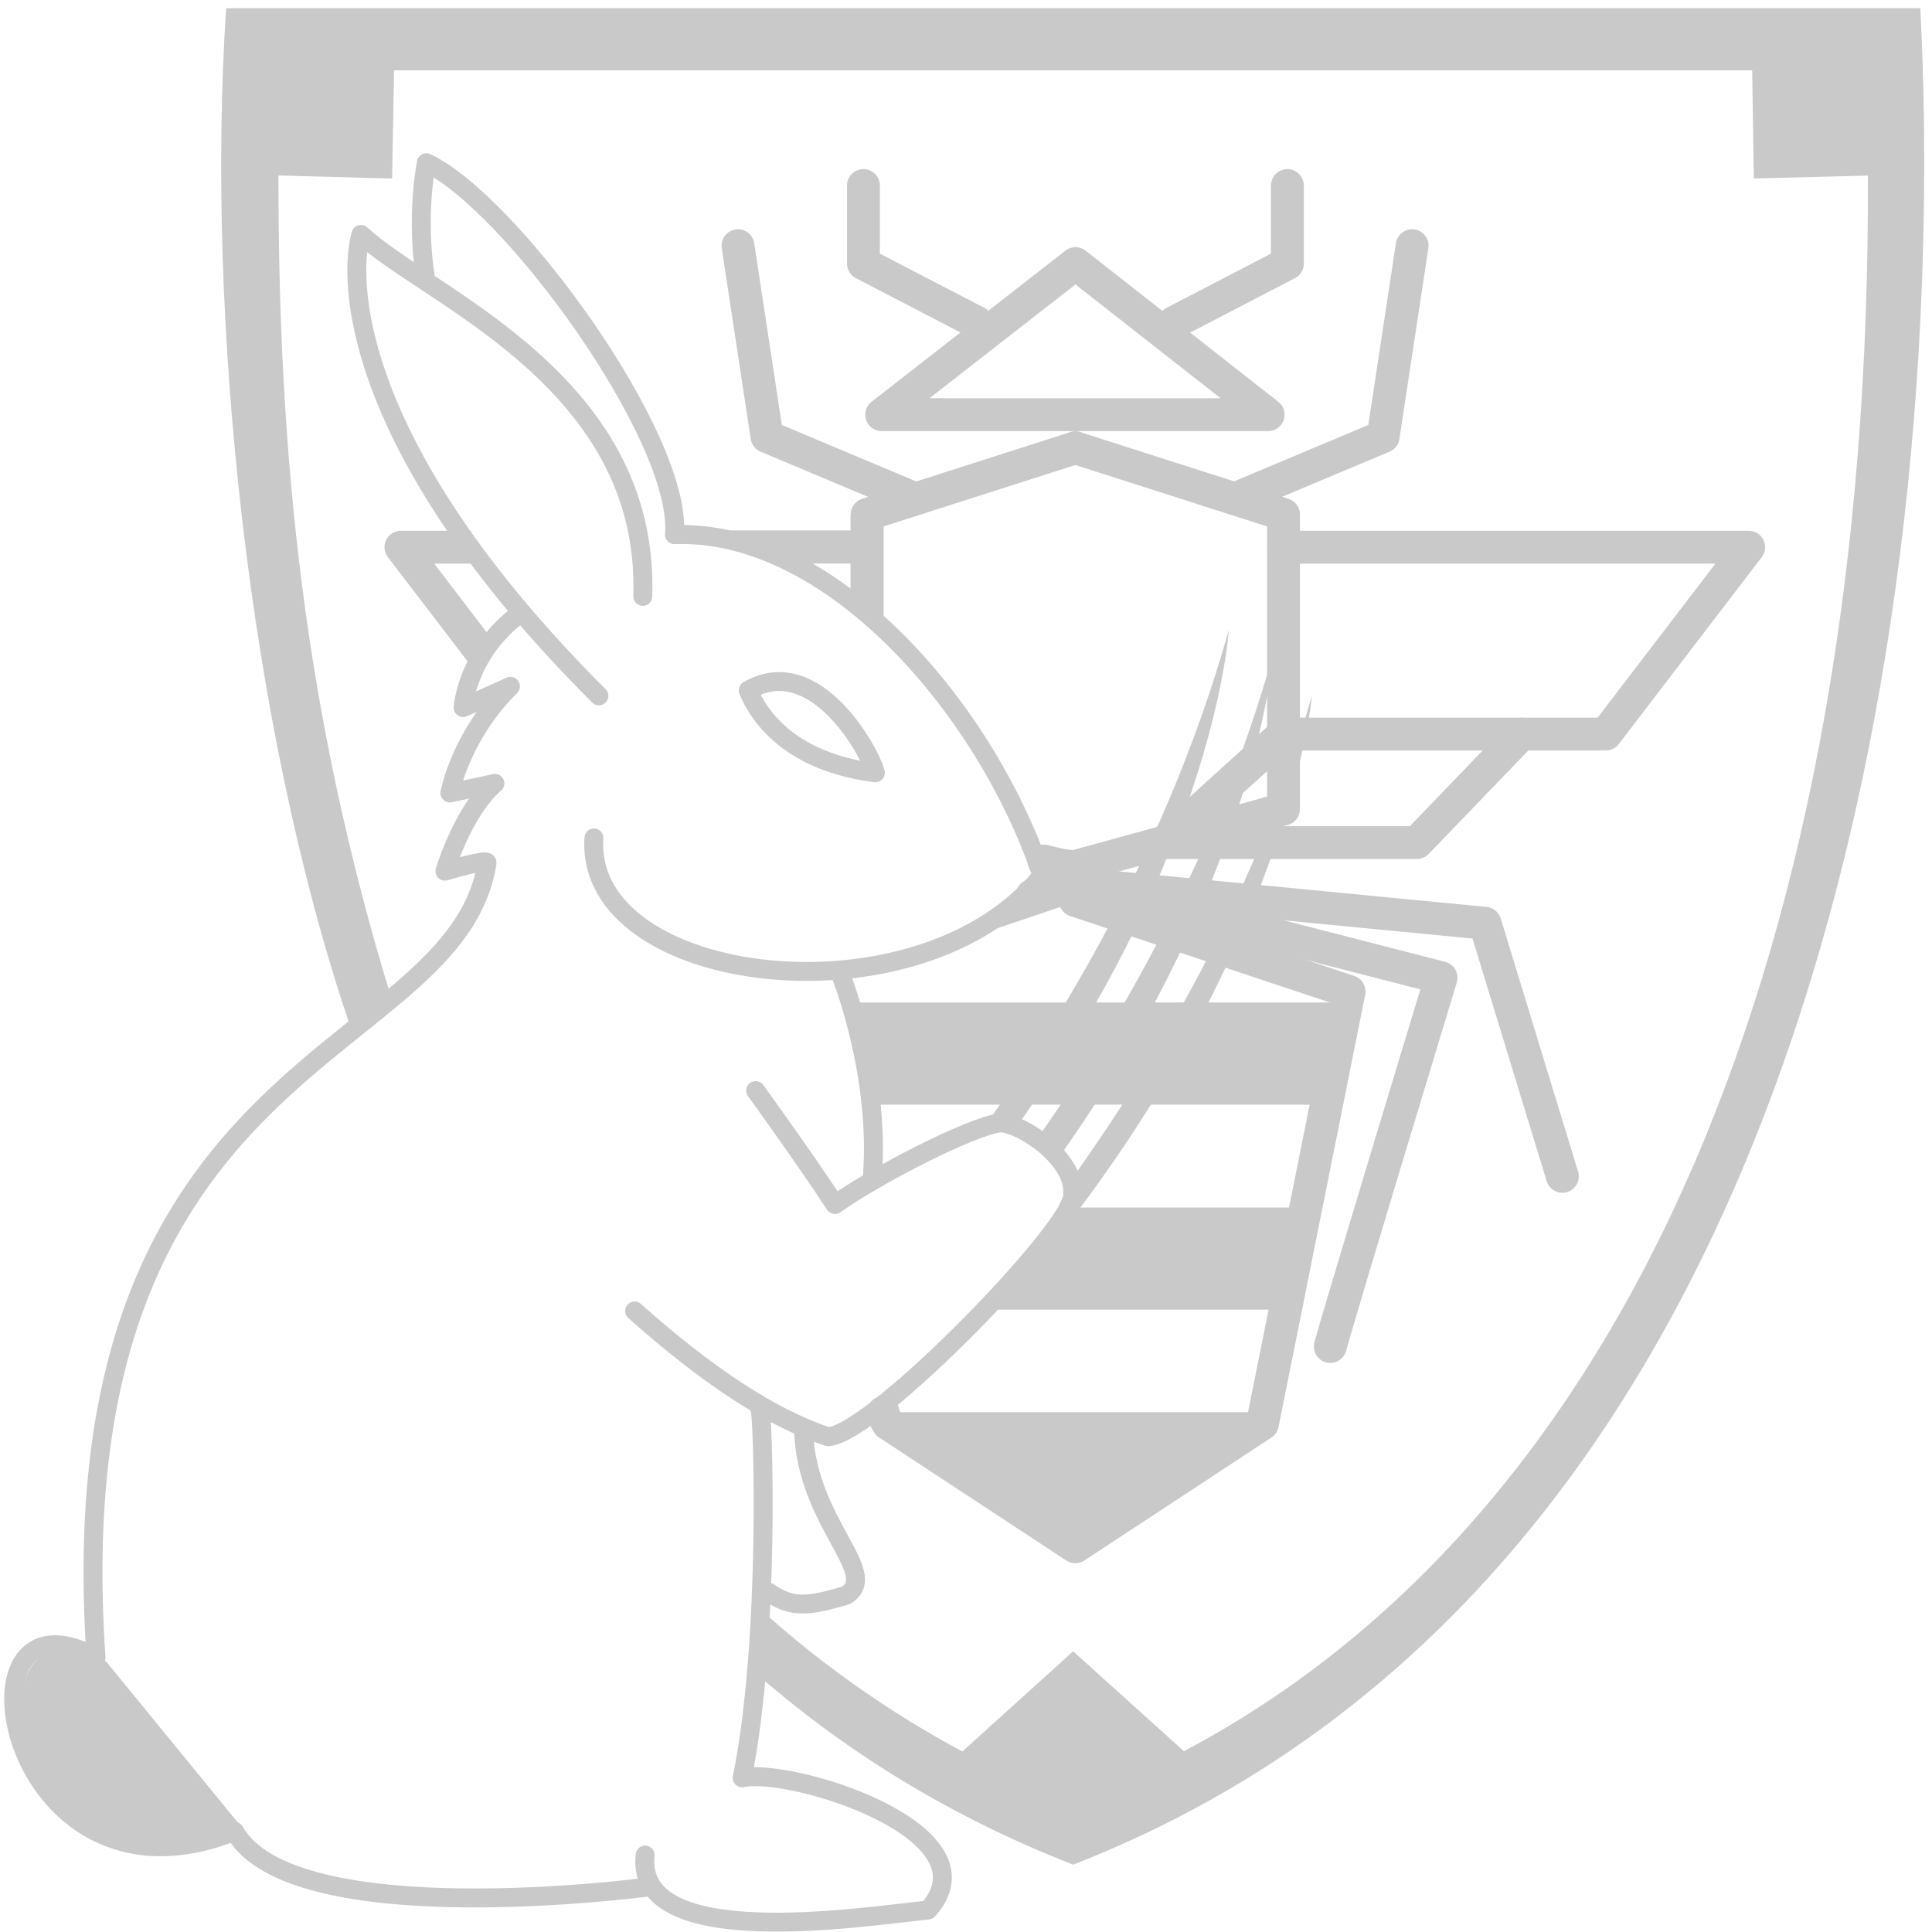 <?xml version="1.0" standalone="no"?>
<!DOCTYPE svg PUBLIC "-//W3C//DTD SVG 1.1//EN" "http://www.w3.org/Graphics/SVG/1.1/DTD/svg11.dtd">
<svg width="100%" height="100%" viewBox="0 0 50 50" version="1.1" xmlns="http://www.w3.org/2000/svg" xmlns:xlink="http://www.w3.org/1999/xlink" xml:space="preserve" style="fill-rule:evenodd;clip-rule:evenodd;stroke-linejoin:round;stroke-miterlimit:1.414;">
    <g id="Layer1">
        <path id="crest improved" d="M5.852,0.212L49.698,0.212C50.425,14.383 47.623,40.523 27.773,48.257C24.631,47.031 21.862,45.339 19.446,43.202L19.656,41.623C21.189,43.037 23.104,44.371 24.906,45.328L27.773,42.735L30.639,45.321C42.158,39.23 48.428,24.478 48.34,4.544L45.389,4.619L45.346,1.82L10.199,1.82L10.148,4.62L7.206,4.541C7.204,11.804 7.858,18.455 10.148,25.897L9.025,26.444C6.435,18.785 5.325,8.222 5.852,0.212Z" style="stroke-width:0;" fill="#C9C9C9"/>
        <g>
            <path d="M22.818,10.732L32.82,10.732L27.834,6.822L22.818,10.732Z" style="fill:none;stroke-width:0.85px;" stroke="#C9C9C9"/>
            <path d="M25.28,8.345L22.346,6.822C22.346,6.822 22.346,5.087 22.346,4.801" style="fill:none;stroke-width:0.85px;stroke-linecap:round;" stroke="#C9C9C9"/>
            <path d="M30.384,8.345L33.318,6.822C33.318,6.822 33.318,5.087 33.318,4.801" style="fill:none;stroke-width:0.85px;stroke-linecap:round;" stroke="#C9C9C9"/>
            <path d="M39.371,18.998L36.668,21.806L30.118,21.806L33.22,18.998" style="fill:none;stroke-width:0.85px;stroke-linecap:round;" stroke="#C9C9C9"/>
            <path d="M33.22,14.161L45.256,14.161L41.556,18.998C41.556,18.998 34.05,18.998 33.22,18.998" style="fill:none;stroke-width:0.85px;stroke-linecap:round;" stroke="#C9C9C9"/>
            <path d="M22.412,13.727L18.268,13.727C18.268,13.727 20.031,14.585 20.187,14.585L22.408,14.585L22.412,13.727Z" style="stroke-width:0;" fill="#C9C9C9"/>
            <path d="M27.829,11.588L22.441,13.314C22.441,13.314 22.441,13.316 22.441,13.32" style="fill:none;stroke-width:0.85px;stroke-linecap:round;" stroke="#C9C9C9"/>
            <path d="M27.677,22.425C27.663,22.429 27.804,23.277 27.739,23.299C27.674,23.321 27.458,22.499 27.374,22.527C27.133,22.609 26.864,22.7 26.575,22.797C25.881,23.515 24.412,24.32 24.393,24.327C23.504,24.626 22.587,24.817 21.998,25.014L22.031,25.293C22.62,25.096 23.38,24.842 24.268,24.543C24.287,24.537 24.287,24.537 24.306,24.53C25.082,24.269 25.911,23.989 26.738,23.71C27.027,23.612 27.296,23.521 27.537,23.439C27.622,23.411 27.696,23.386 27.761,23.364C27.826,23.341 27.826,23.341 27.84,23.337L27.677,22.425Z" style="stroke-width:0;" fill="#C9C9C9"/>
            <path d="M22.666,36.547L32.992,36.547L28.896,39.572L26.762,39.572L22.666,36.547Z" style="stroke-width:0;" fill="#C9C9C9"/>
            <path d="M21.926,25.944L34.58,25.944L34.58,28.588L22.349,28.588L21.926,25.944Z" style="stroke-width:0;" fill="#C9C9C9"/>
            <path d="M27.529,31.25L33.85,31.25L33.355,33.894L25.4,33.894L27.529,31.25Z" style="stroke-width:0;" fill="#C9C9C9"/>
            <path d="M27.829,22.869L38.432,23.894L40.434,30.444" style="fill:none;stroke-width:0.85px;stroke-linecap:round;" stroke="#C9C9C9"/>
            <path d="M27.829,22.869L37.295,25.304C37.295,25.304 34.668,33.943 34.428,34.848" style="fill:none;stroke-width:0.85px;stroke-linecap:round;" stroke="#C9C9C9"/>
            <path d="M27.829,22.869C27.829,22.869 27.434,22.988 26.71,23.175" style="fill:none;stroke-width:0.85px;stroke-linecap:round;" stroke="#C9C9C9"/>
            <path d="M32.026,12.881L35.796,11.298C35.796,11.298 36.471,6.85 36.546,6.358" style="fill:none;stroke-width:0.85px;stroke-linecap:round;" stroke="#C9C9C9"/>
            <path d="M23.618,12.881L19.849,11.298C19.849,11.298 19.174,6.85 19.099,6.358" style="fill:none;stroke-width:0.85px;stroke-linecap:round;" stroke="#C9C9C9"/>
            <path d="M12.19,14.161C11.135,14.161 10.376,14.161 10.376,14.161C10.376,14.161 11.471,15.592 12.469,16.898" style="fill:none;stroke-width:0.85px;" stroke="#C9C9C9"/>
            <path d="M22.011,13.332L22.011,15.753L22.869,16.234L22.869,13.346L22.011,13.332Z" style="stroke-width:0;" fill="#C9C9C9"/>
            <path d="M27.015,22.282C27.621,22.449 27.829,22.424 27.829,22.424M27.829,11.588L33.217,13.314L33.217,20.94L27.829,22.424" style="fill:none;stroke-width:0.85px;stroke-linecap:round;" stroke="#C9C9C9"/>
            <path d="M22.857,36.559C22.869,36.682 22.986,36.848 22.986,36.848C22.986,36.848 27.347,39.715 27.829,40.031M27.829,23.304L34.914,25.661L32.672,36.848C32.672,36.848 28.311,39.715 27.829,40.031" style="fill:none;stroke-width:0.85px;stroke-linecap:round;" stroke="#C9C9C9"/>
        </g>
        <g>
            <path d="M25.641,28.925C25.688,28.951 26.366,29.081 26.398,29.035C30.902,22.687 31.713,17.473 31.803,16.296C30.098,22.377 26.988,27.003 25.641,28.925" style="stroke-width:0;" fill="#C9C9C9"/>
            <path d="M26.861,29.444C26.909,29.47 27.417,29.931 27.45,29.886C31.954,23.538 32.858,18.105 32.948,16.928C31.243,23.008 28.209,27.522 26.861,29.444" style="stroke-width:0;" fill="#C9C9C9"/>
            <path d="M27.69,30.584C26.498,33.089 27.727,31.558 27.761,31.514C32.729,25.012 33.859,19.184 33.949,18.008C32.244,24.088 29.038,28.662 27.69,30.584" style="stroke-width:0;" fill="#C9C9C9"/>
        </g>
        <path d="M2.755,43.009C-1.176,40.859 0.219,50.025 6.408,47.477" style="stroke-width:0;" fill="#C9C9C9"/>
        <g>
            <path d="M15.371,21.686C15.112,25.546 23.819,26.588 26.968,22.655C25.462,18.222 21.438,13.687 17.455,13.837C17.668,11.336 13.214,5.232 11.033,4.211C10.758,5.784 11.002,7.123 11.002,7.123" style="fill:none;stroke-width:0.49px;stroke-linecap:round;" stroke="#C9C9C9"/>
            <path d="M16.635,15.434C16.823,9.836 11.049,7.672 9.342,6.066C9.027,7.158 8.975,11.497 15.5,18.009" style="fill:none;stroke-width:0.49px;stroke-linecap:round;" stroke="#C9C9C9"/>
            <path d="M19.364,17.866C21.114,16.855 22.542,19.51 22.654,20C20.484,19.719 19.662,18.586 19.364,17.866Z" style="fill:none;stroke-width:0.49px;stroke-linecap:round;" stroke="#C9C9C9"/>
            <path d="M16.424,33.929C18.309,35.608 19.979,36.709 21.431,37.182C22.638,37.113 27.94,31.609 27.759,30.905C27.845,30.02 26.483,29.081 25.883,29.058C25.077,29.17 22.626,30.445 21.609,31.173C20.819,29.967 19.556,28.224 19.556,28.224" style="fill:none;stroke-width:0.49px;stroke-linecap:round;" stroke="#C9C9C9"/>
            <path d="M21.793,25.32C21.793,25.32 22.784,27.833 22.576,30.469" style="fill:none;stroke-width:0.49px;stroke-linecap:round;" stroke="#C9C9C9"/>
            <path d="M13.461,15.874C12.074,16.902 11.985,18.313 11.985,18.313C11.985,18.313 13.083,17.82 13.21,17.762C11.912,19.055 11.643,20.522 11.643,20.522C11.643,20.522 12.687,20.3 12.809,20.275C11.973,20.998 11.515,22.546 11.515,22.546C11.515,22.546 12.623,22.215 12.605,22.33C11.786,27.484 1.408,27.181 2.485,42.893C-1.387,40.771 0.137,49.761 6.069,47.394C7.558,50.061 16.733,48.84 16.733,48.84" style="fill:none;stroke-width:0.49px;stroke-linecap:round;" stroke="#C9C9C9"/>
            <path d="M20.796,36.997C20.86,39.407 22.827,40.725 21.888,41.291C20.954,41.562 20.503,41.637 19.907,41.214" style="fill:none;stroke-width:0.49px;stroke-linecap:round;" stroke="#C9C9C9"/>
            <path d="M16.696,48.009C16.418,50.547 22.306,49.605 24.018,49.431C25.835,47.398 20.448,45.732 19.207,46.011C19.946,42.42 19.746,36.37 19.661,36.451" style="fill:none;stroke-width:0.49px;stroke-linecap:round;" stroke="#C9C9C9"/>
        </g>
    </g>
</svg>
